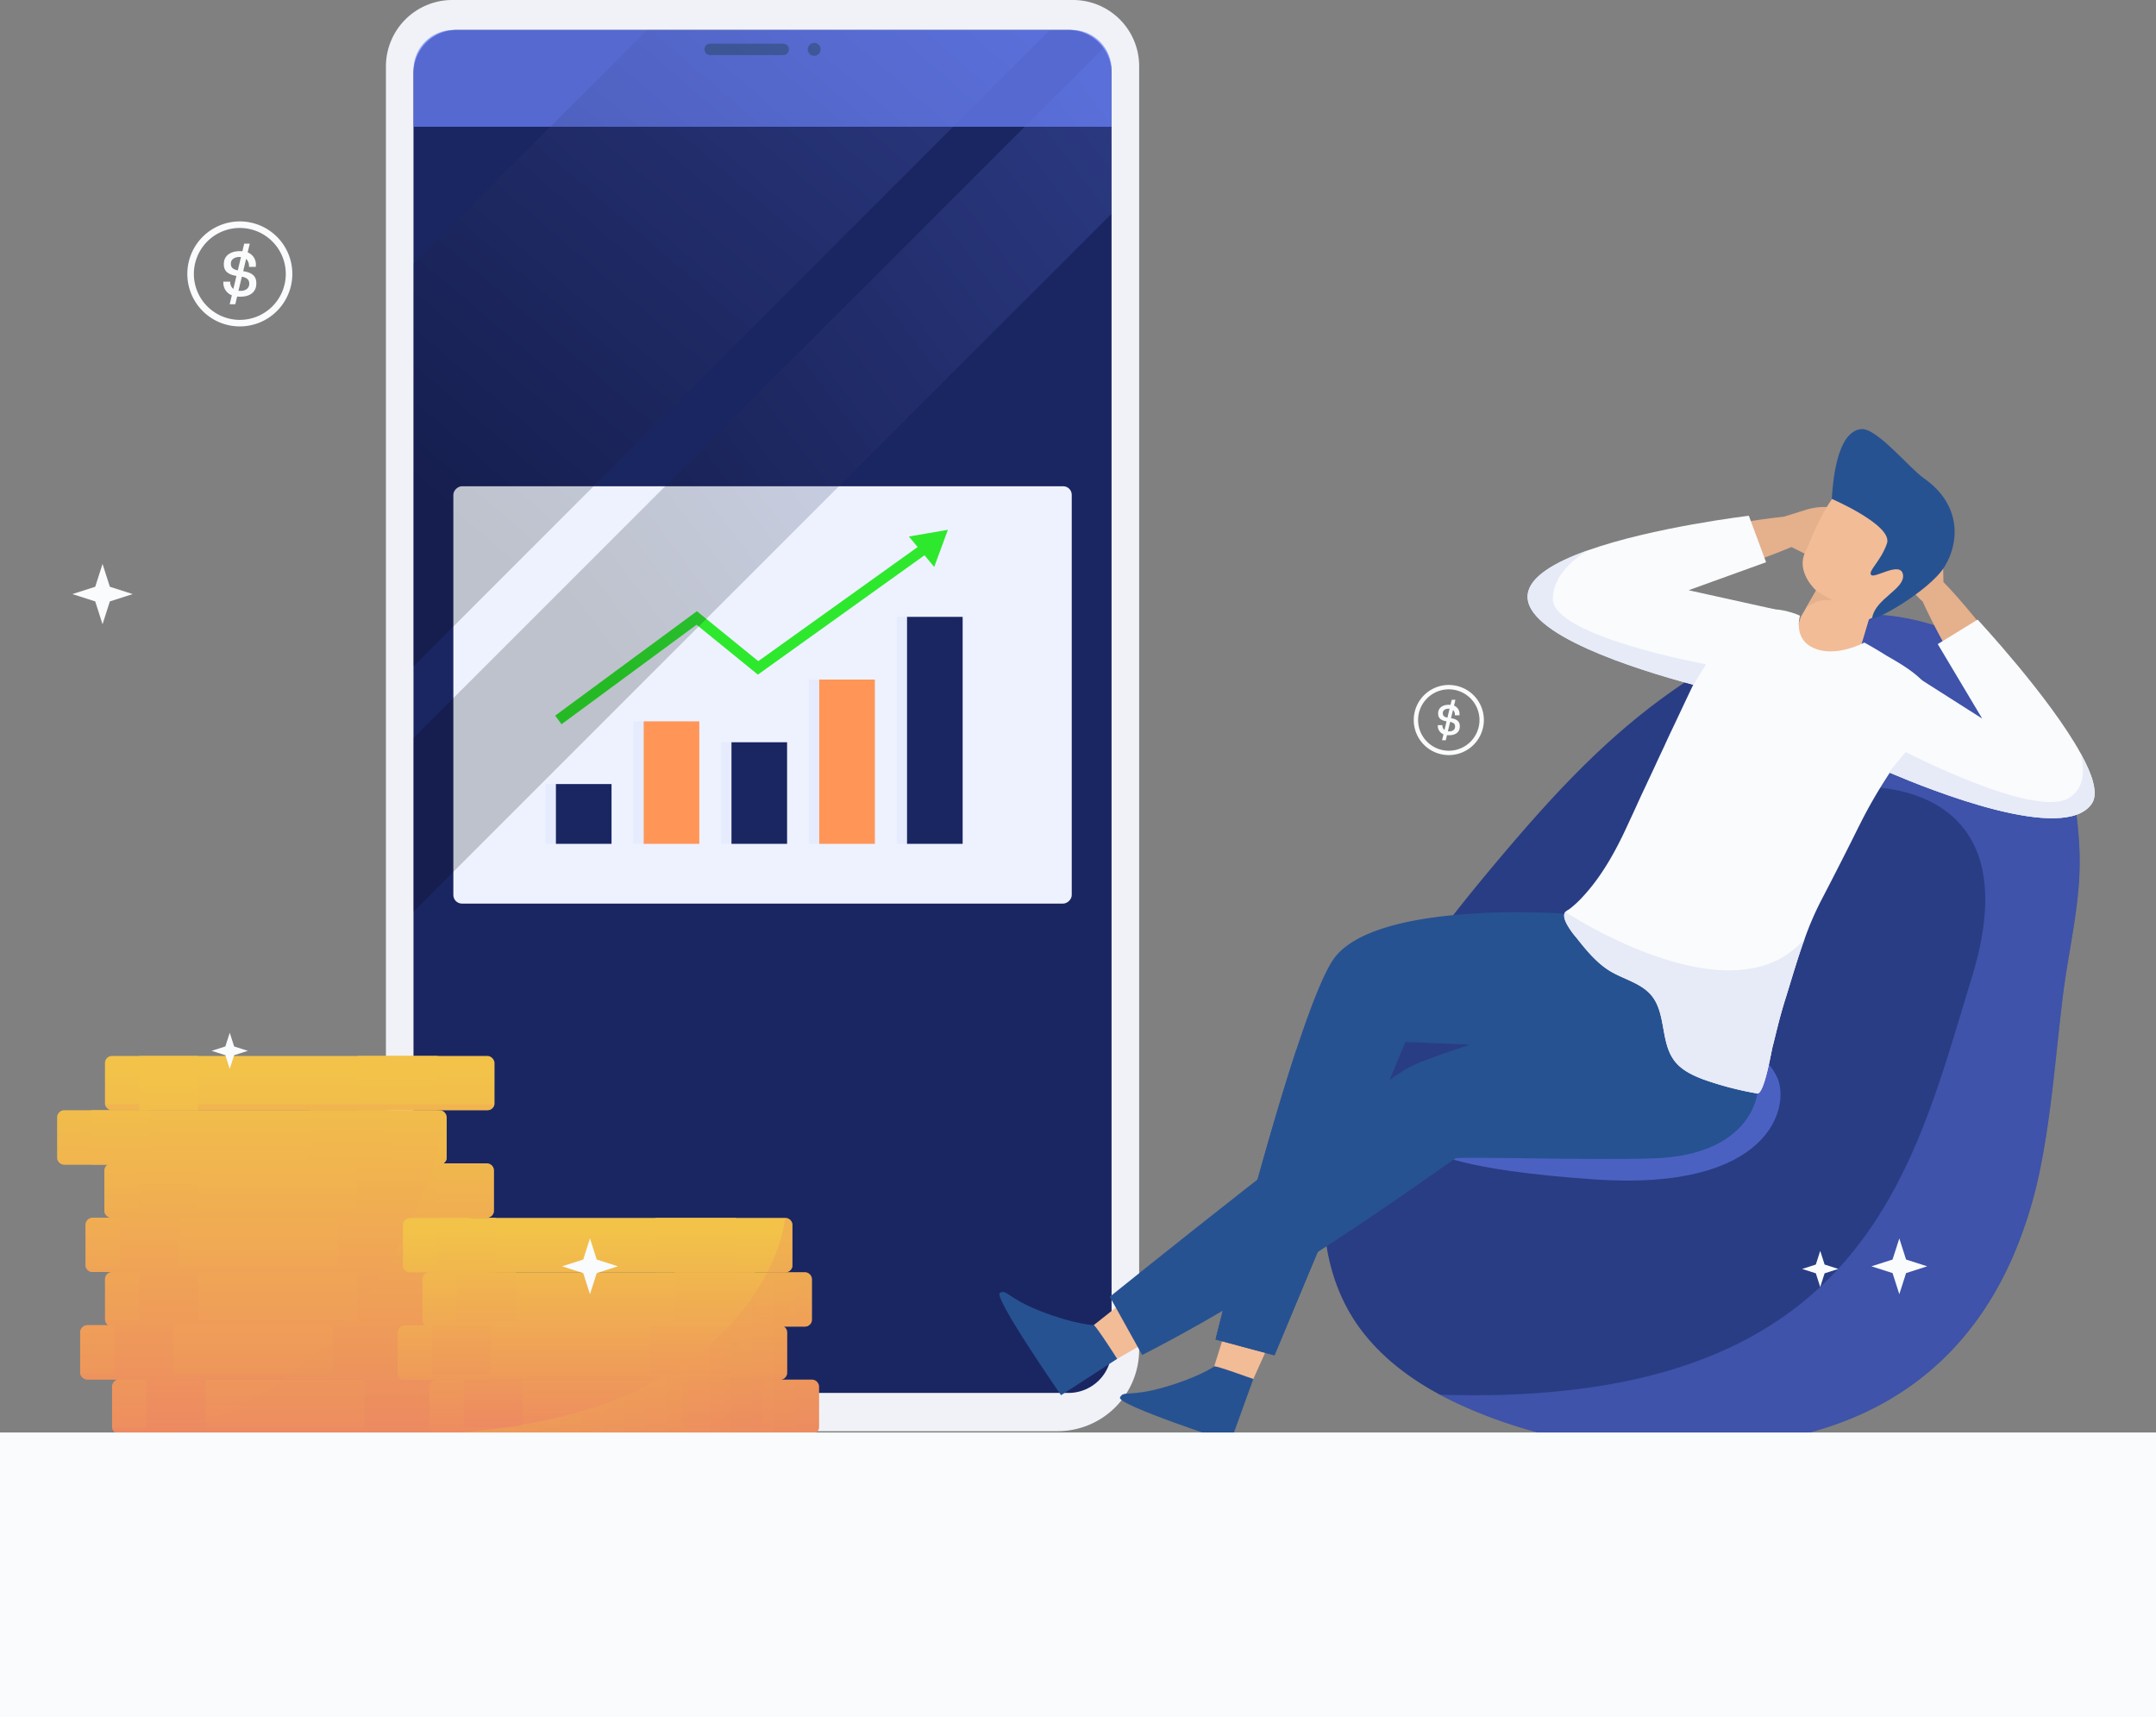 <svg xmlns="http://www.w3.org/2000/svg" xmlns:xlink="http://www.w3.org/1999/xlink" width="458.271" height="365.013" viewBox="0 0 458.271 365.013">
  <rect x="0" y="0" width="458.271" height="365.013" fill="#808080" stroke="none"/>
  <defs>
    <linearGradient id="linear-gradient" x1="0.785" y1="-0.148" x2="0.019" y2="0.745" gradientUnits="objectBoundingBox">
      <stop offset="0" stop-color="#6e86ff"/>
      <stop offset="1"/>
    </linearGradient>
    <linearGradient id="linear-gradient-2" x1="0.974" y1="0.049" x2="0.275" y2="0.707" xlink:href="#linear-gradient"/>
    <linearGradient id="linear-gradient-3" x1="0.5" y1="-0.122" x2="0.5" y2="7.464" gradientUnits="objectBoundingBox">
      <stop offset="0.058" stop-color="#f2c249"/>
      <stop offset="1" stop-color="#ed8a61"/>
    </linearGradient>
    <linearGradient id="linear-gradient-4" x1="0.5" y1="-0.026" x2="0.5" y2="6.888" xlink:href="#linear-gradient-3"/>
    <linearGradient id="linear-gradient-5" x1="0.5" y1="-17.493" x2="0.5" y2="45.606" xlink:href="#linear-gradient-3"/>
    <linearGradient id="linear-gradient-6" x1="0.5" y1="0.118" x2="0.5" y2="6.812" xlink:href="#linear-gradient-3"/>
    <linearGradient id="linear-gradient-7" x1="0.5" y1="-1.121" x2="0.5" y2="6.462" xlink:href="#linear-gradient-3"/>
    <linearGradient id="linear-gradient-8" x1="0.5" y1="-1.025" x2="0.5" y2="5.885" xlink:href="#linear-gradient-3"/>
    <linearGradient id="linear-gradient-9" x1="0.5" y1="-0.882" x2="0.5" y2="5.809" xlink:href="#linear-gradient-3"/>
    <linearGradient id="linear-gradient-10" x1="0.5" y1="-17.498" x2="0.5" y2="45.617" xlink:href="#linear-gradient-3"/>
    <linearGradient id="linear-gradient-11" x1="0.5" y1="-2.099" x2="0.5" y2="5.484" xlink:href="#linear-gradient-3"/>
    <linearGradient id="linear-gradient-12" x1="0.5" y1="-2.003" x2="0.5" y2="4.908" xlink:href="#linear-gradient-3"/>
    <linearGradient id="linear-gradient-13" x1="0.5" y1="-1.86" x2="0.5" y2="4.831" xlink:href="#linear-gradient-3"/>
    <linearGradient id="linear-gradient-14" x1="0.5" y1="-26.422" x2="0.5" y2="36.678" xlink:href="#linear-gradient-3"/>
    <linearGradient id="linear-gradient-15" x1="0.5" y1="-3.099" x2="0.5" y2="4.484" xlink:href="#linear-gradient-3"/>
    <linearGradient id="linear-gradient-16" x1="0.5" y1="-3.003" x2="0.5" y2="3.908" xlink:href="#linear-gradient-3"/>
    <linearGradient id="linear-gradient-17" x1="0.5" y1="-2.859" x2="0.5" y2="3.832" xlink:href="#linear-gradient-3"/>
    <linearGradient id="linear-gradient-18" x1="0.5" y1="-35.557" x2="0.5" y2="27.557" xlink:href="#linear-gradient-3"/>
    <linearGradient id="linear-gradient-19" x1="0.5" y1="-4.098" x2="0.5" y2="3.485" xlink:href="#linear-gradient-3"/>
    <linearGradient id="linear-gradient-20" x1="0.5" y1="-4.002" x2="0.5" y2="2.908" xlink:href="#linear-gradient-3"/>
    <linearGradient id="linear-gradient-21" x1="0.5" y1="-3.859" x2="0.5" y2="2.832" xlink:href="#linear-gradient-3"/>
    <linearGradient id="linear-gradient-22" x1="0.5" y1="-44.683" x2="0.5" y2="18.428" xlink:href="#linear-gradient-3"/>
    <linearGradient id="linear-gradient-23" x1="0.5" y1="-5.076" x2="0.5" y2="2.507" xlink:href="#linear-gradient-3"/>
    <linearGradient id="linear-gradient-24" x1="0.5" y1="-4.98" x2="0.5" y2="1.93" xlink:href="#linear-gradient-3"/>
    <linearGradient id="linear-gradient-25" x1="0.5" y1="-4.837" x2="0.5" y2="1.854" xlink:href="#linear-gradient-3"/>
    <linearGradient id="linear-gradient-26" x1="0.5" y1="-53.624" x2="0.5" y2="9.499" xlink:href="#linear-gradient-3"/>
    <linearGradient id="linear-gradient-27" x1="0.5" y1="-6.076" x2="0.5" y2="1.507" xlink:href="#linear-gradient-3"/>
    <linearGradient id="linear-gradient-28" x1="0.5" y1="-5.98" x2="0.5" y2="0.931" xlink:href="#linear-gradient-3"/>
    <linearGradient id="linear-gradient-29" x1="0.5" y1="-5.836" x2="0.5" y2="0.855" xlink:href="#linear-gradient-3"/>
    <linearGradient id="linear-gradient-30" x1="0.5" y1="-62.75" x2="0.5" y2="0.369" xlink:href="#linear-gradient-3"/>
    <linearGradient id="linear-gradient-31" x1="0.5" y1="0" x2="0.5" y2="1" xlink:href="#linear-gradient-3"/>
    <linearGradient id="linear-gradient-32" x1="0.5" y1="0.049" x2="0.5" y2="4.091" xlink:href="#linear-gradient-3"/>
    <linearGradient id="linear-gradient-33" x1="0.5" y1="0.049" x2="0.5" y2="3.912" xlink:href="#linear-gradient-3"/>
    <linearGradient id="linear-gradient-34" x1="0.5" y1="0.015" x2="0.5" y2="3.823" xlink:href="#linear-gradient-3"/>
    <linearGradient id="linear-gradient-35" x1="0.5" y1="-7.767" x2="0.5" y2="28.872" xlink:href="#linear-gradient-3"/>
    <linearGradient id="linear-gradient-36" x1="0.5" y1="-0.95" x2="0.5" y2="3.091" xlink:href="#linear-gradient-3"/>
    <linearGradient id="linear-gradient-37" x1="0.5" y1="-0.95" x2="0.5" y2="2.912" xlink:href="#linear-gradient-3"/>
    <linearGradient id="linear-gradient-38" x1="0.5" y1="-0.985" x2="0.5" y2="2.824" xlink:href="#linear-gradient-3"/>
    <linearGradient id="linear-gradient-39" x1="0.5" y1="-16.885" x2="0.5" y2="19.718" xlink:href="#linear-gradient-3"/>
    <linearGradient id="linear-gradient-40" x1="0.5" y1="-1.928" x2="0.5" y2="2.113" xlink:href="#linear-gradient-3"/>
    <linearGradient id="linear-gradient-41" x1="0.5" y1="-1.928" x2="0.5" y2="1.934" xlink:href="#linear-gradient-3"/>
    <linearGradient id="linear-gradient-42" x1="0.5" y1="-1.963" x2="0.5" y2="1.846" xlink:href="#linear-gradient-3"/>
    <linearGradient id="linear-gradient-43" x1="0.5" y1="-25.823" x2="0.5" y2="10.795" xlink:href="#linear-gradient-3"/>
    <linearGradient id="linear-gradient-44" x1="0.5" y1="-2.928" x2="0.5" y2="1.113" xlink:href="#linear-gradient-3"/>
    <linearGradient id="linear-gradient-45" x1="0.5" y1="-2.928" x2="0.5" y2="0.935" xlink:href="#linear-gradient-3"/>
    <linearGradient id="linear-gradient-46" x1="0.5" y1="-2.963" x2="0.5" y2="0.846" xlink:href="#linear-gradient-3"/>
    <linearGradient id="linear-gradient-47" x1="0.5" y1="-34.954" x2="0.5" y2="1.666" xlink:href="#linear-gradient-3"/>
    <linearGradient id="linear-gradient-48" x1="0" y1="0.5" x2="1" y2="0.5" xlink:href="#linear-gradient-3"/>
  </defs>
  <g id="vision-list-img-one" transform="translate(-30.558 -110.599)">
    <g id="Group_1850" data-name="Group 1850" transform="translate(112.59 110.599)">
      <g id="Group_1849" data-name="Group 1849">
        <g id="Group_1848" data-name="Group 1848">
          <g id="Group_1847" data-name="Group 1847">
            <g id="Group_1846" data-name="Group 1846">
              <g id="Group_1845" data-name="Group 1845">
                <path id="Path_23662" data-name="Path 23662" d="M255.979,109.412H124.01a14.114,14.114,0,0,0-14.073,14.073V396.348a17.277,17.277,0,0,0,17.277,17.277H252.753a17.339,17.339,0,0,0,17.287-17.288V123.473A14.061,14.061,0,0,0,255.979,109.412Z" transform="translate(-109.937 -109.412)" fill="#f0f2f7"/>
                <path id="Path_23663" data-name="Path 23663" d="M262.3,119.418a9.1,9.1,0,0,0-7.419-3.818H124.778a9.174,9.174,0,0,0-9.148,9.148V396.187a9.122,9.122,0,0,0,3.879,7.46,9.017,9.017,0,0,0,5.238,1.667H254.884a9.152,9.152,0,0,0,9.127-9.127V124.727A9.008,9.008,0,0,0,262.3,119.418Z" transform="translate(-109.772 -109.233)" fill="#1a2662"/>
                <path id="Path_23664" data-name="Path 23664" d="M264.008,124.053v12.123H115.63V124.07A8.491,8.491,0,0,1,124.1,115.6H255.558A8.451,8.451,0,0,1,264.008,124.053Z" transform="translate(-109.772 -109.232)" fill="#6e86ff" opacity="0.7" style="mix-blend-mode: screen;isolation: isolate"/>
                <path id="Path_23665" data-name="Path 23665" d="M192.484,118.448H176.941a1.206,1.206,0,1,0,0,2.412h15.543a1.206,1.206,0,1,0,0-2.412Zm6.58-.165a1.367,1.367,0,1,0,1.363,1.371A1.364,1.364,0,0,0,199.064,118.283Z" transform="translate(-108.029 -109.155)" fill="#37538c"/>
              </g>
            </g>
          </g>
        </g>
      </g>
    </g>
    <g id="Group_1856" data-name="Group 1856" transform="translate(126.921 213.956)">
      <g id="Group_1851" data-name="Group 1851" transform="translate(0 0)">
        <rect id="Rectangle_4790" data-name="Rectangle 4790" width="88.711" height="131.442" rx="1.825" transform="translate(131.442) rotate(90)" fill="#eef2ff"/>
      </g>
      <g id="Group_1855" data-name="Group 1855" transform="translate(19.588 9.26)">
        <rect id="Rectangle_4791" data-name="Rectangle 4791" width="11.821" height="12.709" transform="translate(0 54.042)" fill="#d2dbf9" opacity="0.3" style="mix-blend-mode: multiply;isolation: isolate"/>
        <rect id="Rectangle_4792" data-name="Rectangle 4792" width="11.821" height="12.709" transform="translate(2.213 54.042)" fill="#1a2662"/>
        <rect id="Rectangle_4793" data-name="Rectangle 4793" width="11.821" height="26.036" transform="translate(18.658 40.714)" fill="#d2dbf9" opacity="0.3" style="mix-blend-mode: multiply;isolation: isolate"/>
        <rect id="Rectangle_4794" data-name="Rectangle 4794" width="11.821" height="26.036" transform="translate(20.871 40.714)" fill="#ff9658"/>
        <rect id="Rectangle_4795" data-name="Rectangle 4795" width="11.821" height="21.594" transform="translate(37.316 45.157)" fill="#d2dbf9" opacity="0.3" style="mix-blend-mode: multiply;isolation: isolate"/>
        <rect id="Rectangle_4796" data-name="Rectangle 4796" width="11.821" height="21.594" transform="translate(39.529 45.157)" fill="#1a2662"/>
        <rect id="Rectangle_4797" data-name="Rectangle 4797" width="11.82" height="34.921" transform="translate(55.974 31.83)" fill="#d2dbf9" opacity="0.3" style="mix-blend-mode: multiply;isolation: isolate"/>
        <rect id="Rectangle_4798" data-name="Rectangle 4798" width="11.821" height="34.921" transform="translate(58.187 31.83)" fill="#ff9658"/>
        <rect id="Rectangle_4799" data-name="Rectangle 4799" width="11.821" height="48.248" transform="translate(74.631 18.503)" fill="#d2dbf9" opacity="0.3" style="mix-blend-mode: multiply;isolation: isolate"/>
        <rect id="Rectangle_4800" data-name="Rectangle 4800" width="11.821" height="48.248" transform="translate(76.845 18.503)" fill="#1a2662"/>
        <g id="Group_1854" data-name="Group 1854" transform="translate(2.729)">
          <g id="Group_1852" data-name="Group 1852" transform="translate(0 2.107)">
            <path id="Path_23666" data-name="Path 23666" d="M145.552,259.21l29.41-21.674,13.045,10.61L226.045,220.9" transform="translate(-145.552 -220.902)" fill="none" stroke="#2ee82e" stroke-miterlimit="10" stroke-width="2.277"/>
          </g>
          <g id="Group_1853" data-name="Group 1853" transform="translate(74.506)">
            <path id="Path_23667" data-name="Path 23667" d="M226.251,218.855,224.8,222.8l-1.455,3.947-2.691-3.234-2.691-3.234,4.146-.713Z" transform="translate(-217.958 -218.855)" fill="#2ee82e"/>
          </g>
        </g>
      </g>
    </g>
    <path id="Path_23668" data-name="Path 23668" d="M250.9,115.6,115.63,250.882V165.249L165.279,115.6Z" transform="translate(2.818 1.366)" opacity="0.2" fill="url(#linear-gradient)" style="mix-blend-mode: screen;isolation: isolate"/>
    <path id="Path_23669" data-name="Path 23669" d="M264.012,124.62v29.913L115.63,302.9v-36.92L262.3,119.31A9.008,9.008,0,0,1,264.012,124.62Z" transform="translate(2.818 1.474)" opacity="0.2" fill="url(#linear-gradient-2)" style="mix-blend-mode: screen;isolation: isolate"/>
    <g id="Group_1871" data-name="Group 1871" transform="translate(42.701 335.052)">
      <g id="Group_1870" data-name="Group 1870">
        <g id="Group_1857" data-name="Group 1857" transform="translate(10.168)">
          <rect id="Rectangle_4801" data-name="Rectangle 4801" width="82.802" height="11.542" rx="1.491" fill="url(#linear-gradient-3)"/>
          <rect id="Rectangle_4802" data-name="Rectangle 4802" width="17.062" height="11.542" transform="translate(53.696)" fill="url(#linear-gradient-4)" style="mix-blend-mode: multiply;isolation: isolate"/>
          <path id="Path_23670" data-name="Path 23670" d="M134.67,337.479a1.509,1.509,0,0,1-1.505,1.265H53.434a1.521,1.521,0,0,1-1.505-1.265Z" transform="translate(-51.898 -327.252)" fill="url(#linear-gradient-5)" style="mix-blend-mode: multiply;isolation: isolate"/>
          <rect id="Rectangle_4803" data-name="Rectangle 4803" width="12.546" height="11.542" transform="translate(7.276)" fill="url(#linear-gradient-6)" style="mix-blend-mode: screen;isolation: isolate"/>
        </g>
        <g id="Group_1859" data-name="Group 1859" transform="translate(0 11.539)">
          <g id="Group_1858" data-name="Group 1858">
            <path id="Path_23671" data-name="Path 23671" d="M124.822,340.288v8.483a1.826,1.826,0,0,1-.024.258,1.48,1.48,0,0,1-.691,1.02,1.421,1.421,0,0,1-.82.257H43.552a1.523,1.523,0,0,1-1.5-1.277,1.853,1.853,0,0,1-.035-.258v-8.483a1.539,1.539,0,0,1,1.534-1.534h79.735a1.484,1.484,0,0,1,1.078.445l.011.012A1.5,1.5,0,0,1,124.822,340.288Z" transform="translate(-42.018 -338.754)" fill="url(#linear-gradient-7)"/>
            <rect id="Rectangle_4804" data-name="Rectangle 4804" width="17.057" height="11.547" transform="translate(53.702 0.003)" fill="url(#linear-gradient-8)" style="mix-blend-mode: multiply;isolation: isolate"/>
            <rect id="Rectangle_4805" data-name="Rectangle 4805" width="12.541" height="11.547" transform="translate(7.288 0.003)" fill="url(#linear-gradient-9)" style="mix-blend-mode: screen;isolation: isolate"/>
          </g>
          <path id="Path_23672" data-name="Path 23672" d="M124.8,348.74a1.48,1.48,0,0,1-.691,1.02,1.421,1.421,0,0,1-.82.257H43.551a1.523,1.523,0,0,1-1.5-1.277Z" transform="translate(-42.017 -338.464)" fill="url(#linear-gradient-10)" style="mix-blend-mode: multiply;isolation: isolate"/>
        </g>
        <g id="Group_1861" data-name="Group 1861" transform="translate(10.041 22.833)">
          <g id="Group_1860" data-name="Group 1860">
            <path id="Path_23673" data-name="Path 23673" d="M134.582,351.265v8.46a1.765,1.765,0,0,1-.036.281,1.5,1.5,0,0,1-1.5,1.266H53.311a1.534,1.534,0,0,1-1.512-1.266,2.006,2.006,0,0,1-.024-.281v-8.46a1.515,1.515,0,0,1,.691-1.277.011.011,0,0,1,.011-.011,1.446,1.446,0,0,1,.832-.246h79.735A1.525,1.525,0,0,1,134.582,351.265Z" transform="translate(-51.776 -349.73)" fill="url(#linear-gradient-11)"/>
            <rect id="Rectangle_4806" data-name="Rectangle 4806" width="17.057" height="11.547" transform="translate(53.698)" fill="url(#linear-gradient-12)" style="mix-blend-mode: multiply;isolation: isolate"/>
            <rect id="Rectangle_4807" data-name="Rectangle 4807" width="12.541" height="11.547" transform="translate(7.284)" fill="url(#linear-gradient-13)" style="mix-blend-mode: screen;isolation: isolate"/>
          </g>
          <path id="Path_23674" data-name="Path 23674" d="M134.545,359.717a1.5,1.5,0,0,1-1.5,1.266H53.311a1.534,1.534,0,0,1-1.512-1.266Z" transform="translate(-51.775 -349.44)" fill="url(#linear-gradient-14)" style="mix-blend-mode: multiply;isolation: isolate"/>
        </g>
        <g id="Group_1863" data-name="Group 1863" transform="translate(6.023 34.375)">
          <g id="Group_1862" data-name="Group 1862">
            <path id="Path_23675" data-name="Path 23675" d="M130.663,362.482v8.471a2,2,0,0,1-.023.27,1.485,1.485,0,0,1-1.359,1.266.546.546,0,0,1-.141.011H49.418a1.54,1.54,0,0,1-1.524-1.277,2,2,0,0,1-.023-.27v-8.471a1.542,1.542,0,0,1,1.547-1.535H129.14A1.523,1.523,0,0,1,130.663,362.482Z" transform="translate(-47.871 -360.947)" fill="url(#linear-gradient-15)"/>
            <rect id="Rectangle_4808" data-name="Rectangle 4808" width="17.057" height="11.547" transform="translate(53.702)" fill="url(#linear-gradient-16)" style="mix-blend-mode: multiply;isolation: isolate"/>
            <rect id="Rectangle_4809" data-name="Rectangle 4809" width="12.541" height="11.547" transform="translate(7.287)" fill="url(#linear-gradient-17)" style="mix-blend-mode: screen;isolation: isolate"/>
          </g>
          <path id="Path_23676" data-name="Path 23676" d="M130.64,370.933a1.485,1.485,0,0,1-1.359,1.266.546.546,0,0,1-.141.011H49.417a1.54,1.54,0,0,1-1.524-1.277Z" transform="translate(-47.87 -360.657)" fill="url(#linear-gradient-18)" style="mix-blend-mode: multiply;isolation: isolate"/>
        </g>
        <g id="Group_1865" data-name="Group 1865" transform="translate(10.17 45.917)">
          <g id="Group_1864" data-name="Group 1864">
            <path id="Path_23677" data-name="Path 23677" d="M134.694,373.7v8.471a2,2,0,0,1-.023.27,1.527,1.527,0,0,1-1.512,1.277H53.425a1.569,1.569,0,0,1-1.5-1.277,1.991,1.991,0,0,1-.024-.27V373.7a1.528,1.528,0,0,1,1.372-1.524.686.686,0,0,1,.152-.011H133.16A1.525,1.525,0,0,1,134.694,373.7Z" transform="translate(-51.901 -372.163)" fill="url(#linear-gradient-19)"/>
            <rect id="Rectangle_4810" data-name="Rectangle 4810" width="17.057" height="11.547" transform="translate(53.695 0.001)" fill="url(#linear-gradient-20)" style="mix-blend-mode: multiply;isolation: isolate"/>
            <rect id="Rectangle_4811" data-name="Rectangle 4811" width="12.541" height="11.547" transform="translate(7.281 0.001)" fill="url(#linear-gradient-21)" style="mix-blend-mode: screen;isolation: isolate"/>
          </g>
          <path id="Path_23678" data-name="Path 23678" d="M134.671,382.149a1.527,1.527,0,0,1-1.512,1.277H53.424a1.569,1.569,0,0,1-1.5-1.277Z" transform="translate(-51.9 -371.873)" fill="url(#linear-gradient-22)" style="mix-blend-mode: multiply;isolation: isolate"/>
        </g>
        <g id="Group_1867" data-name="Group 1867" transform="translate(4.897 57.209)">
          <g id="Group_1866" data-name="Group 1866">
            <path id="Path_23679" data-name="Path 23679" d="M129.583,384.675v8.471a2.4,2.4,0,0,1-.035.282,1.485,1.485,0,0,1-1.359,1.242.643.643,0,0,1-.141.011H48.312a1.535,1.535,0,0,1-1.512-1.253,2.37,2.37,0,0,1-.024-.282v-8.471a1.533,1.533,0,0,1,1.535-1.535h79.735a1.463,1.463,0,0,1,.832.257A1.5,1.5,0,0,1,129.583,384.675Z" transform="translate(-46.777 -383.137)" fill="url(#linear-gradient-23)"/>
            <rect id="Rectangle_4812" data-name="Rectangle 4812" width="17.057" height="11.547" transform="translate(53.698)" fill="url(#linear-gradient-24)" style="mix-blend-mode: multiply;isolation: isolate"/>
            <rect id="Rectangle_4813" data-name="Rectangle 4813" width="12.541" height="11.547" transform="translate(7.284)" fill="url(#linear-gradient-25)" style="mix-blend-mode: screen;isolation: isolate"/>
          </g>
          <path id="Path_23680" data-name="Path 23680" d="M129.547,393.138a1.485,1.485,0,0,1-1.359,1.242.643.643,0,0,1-.141.011H48.312a1.535,1.535,0,0,1-1.512-1.253Z" transform="translate(-46.776 -382.847)" fill="url(#linear-gradient-26)" style="mix-blend-mode: multiply;isolation: isolate"/>
        </g>
        <g id="Group_1869" data-name="Group 1869" transform="translate(11.67 68.742)">
          <g id="Group_1868" data-name="Group 1868">
            <path id="Path_23681" data-name="Path 23681" d="M136.163,395.879v8.484a.544.544,0,0,1-.011.129.478.478,0,0,1-.024.129,1.514,1.514,0,0,1-1.5,1.277H54.894a1.524,1.524,0,0,1-1.5-1.277.968.968,0,0,1-.035-.257v-8.484a1.536,1.536,0,0,1,1.383-1.523.743.743,0,0,1,.152-.011h79.735a.8.8,0,0,1,.164.011A1.517,1.517,0,0,1,136.163,395.879Z" transform="translate(-53.359 -394.345)" fill="url(#linear-gradient-27)"/>
            <rect id="Rectangle_4814" data-name="Rectangle 4814" width="17.048" height="11.553" transform="translate(53.7)" fill="url(#linear-gradient-28)" style="mix-blend-mode: multiply;isolation: isolate"/>
            <rect id="Rectangle_4815" data-name="Rectangle 4815" width="12.537" height="11.553" transform="translate(7.288)" fill="url(#linear-gradient-29)" style="mix-blend-mode: screen;isolation: isolate"/>
          </g>
          <path id="Path_23682" data-name="Path 23682" d="M136.128,404.331a1.514,1.514,0,0,1-1.5,1.277H54.893a1.524,1.524,0,0,1-1.5-1.277q.914.036,1.829,0Z" transform="translate(-53.358 -394.055)" fill="url(#linear-gradient-30)" style="mix-blend-mode: multiply;isolation: isolate"/>
        </g>
      </g>
      <path id="Path_23683" data-name="Path 23683" d="M135.837,397.448v8.484a.544.544,0,0,1-.011.129.478.478,0,0,1-.024.129,1.514,1.514,0,0,1-1.5,1.277H64.621c1.512-.387,2.987-.809,4.429-1.277,1.3-.411,2.566-.867,3.808-1.347a71.365,71.365,0,0,0,16.509-8.917l.011-.011c.563-.4,1.113-.809,1.664-1.242a76.528,76.528,0,0,0,8.917-8c.644-.668,1.265-1.347,1.862-2.027.082-.081.165-.175.235-.257.3-.34.6-.68.89-1.02.8-.925,1.547-1.851,2.285-2.789,1.945-2.472,3.7-4.979,5.3-7.476a.011.011,0,0,1,.011-.011c.27-.422.527-.844.785-1.266a102.971,102.971,0,0,0,5.531-10.276c.2-.434.4-.855.585-1.266a107.523,107.523,0,0,0,3.948-10.018c.024-.082.059-.176.082-.257.117-.352.235-.691.34-1.02a77,77,0,0,0,2.355-8.741v8.483a1.826,1.826,0,0,1-.024.258,1.48,1.48,0,0,1-.691,1.02h9.222a1.525,1.525,0,0,1,1.535,1.534V360a1.764,1.764,0,0,1-.036.281,1.5,1.5,0,0,1-1.5,1.266h-4.019a1.523,1.523,0,0,1,1.523,1.535v8.471a2,2,0,0,1-.023.27,1.485,1.485,0,0,1-1.359,1.266h4a1.525,1.525,0,0,1,1.534,1.535v8.471a2,2,0,0,1-.023.27,1.527,1.527,0,0,1-1.512,1.277h-4.429a1.5,1.5,0,0,1,.7,1.278v8.471a2.4,2.4,0,0,1-.035.282,1.485,1.485,0,0,1-1.359,1.242H134.3a.8.8,0,0,1,.164.011A1.517,1.517,0,0,1,135.837,397.448Z" transform="translate(-41.363 -327.172)" opacity="0.3" fill="url(#linear-gradient-31)" style="mix-blend-mode: multiply;isolation: isolate"/>
    </g>
    <g id="Group_1881" data-name="Group 1881" transform="translate(115.067 369.483)">
      <g id="Group_1880" data-name="Group 1880">
        <g id="Group_1873" data-name="Group 1873" transform="translate(1.131)">
          <g id="Group_1872" data-name="Group 1872">
            <path id="Path_23684" data-name="Path 23684" d="M196.238,362.538v8.478a1.961,1.961,0,0,1-.026.268,1.5,1.5,0,0,1-1.5,1.257H114.981a1.519,1.519,0,0,1-1.513-1.257,1.961,1.961,0,0,1-.026-.268v-8.478A1.535,1.535,0,0,1,114.981,361h79.732A1.524,1.524,0,0,1,196.238,362.538Z" transform="translate(-113.443 -361.001)" fill="url(#linear-gradient-32)"/>
            <rect id="Rectangle_4816" data-name="Rectangle 4816" width="17.057" height="11.541" transform="translate(53.701)" fill="url(#linear-gradient-33)" style="mix-blend-mode: multiply;isolation: isolate"/>
            <rect id="Rectangle_4817" data-name="Rectangle 4817" width="12.545" height="11.541" transform="translate(7.283)" fill="url(#linear-gradient-34)" style="mix-blend-mode: screen;isolation: isolate"/>
          </g>
          <path id="Path_23685" data-name="Path 23685" d="M196.212,370.994a1.5,1.5,0,0,1-1.5,1.257H114.981a1.519,1.519,0,0,1-1.513-1.257Z" transform="translate(-113.442 -360.711)" fill="url(#linear-gradient-35)" style="mix-blend-mode: multiply;isolation: isolate"/>
        </g>
        <g id="Group_1875" data-name="Group 1875" transform="translate(5.275 11.541)">
          <g id="Group_1874" data-name="Group 1874">
            <path id="Path_23686" data-name="Path 23686" d="M200.265,373.754v8.478a1.943,1.943,0,0,1-.026.267,1.511,1.511,0,0,1-1.513,1.258H118.995a1.487,1.487,0,0,1-.851-.254,1.465,1.465,0,0,1-.648-1,1.8,1.8,0,0,1-.026-.267v-8.478a1.532,1.532,0,0,1,1.525-1.538h79.732A1.527,1.527,0,0,1,200.265,373.754Z" transform="translate(-117.47 -372.216)" fill="url(#linear-gradient-36)"/>
            <rect id="Rectangle_4818" data-name="Rectangle 4818" width="17.057" height="11.547" transform="translate(53.695 0.001)" fill="url(#linear-gradient-37)" style="mix-blend-mode: multiply;isolation: isolate"/>
            <rect id="Rectangle_4819" data-name="Rectangle 4819" width="12.541" height="11.547" transform="translate(7.281 0.001)" fill="url(#linear-gradient-38)" style="mix-blend-mode: screen;isolation: isolate"/>
          </g>
          <path id="Path_23687" data-name="Path 23687" d="M200.239,382.209a1.511,1.511,0,0,1-1.513,1.258H118.994a1.487,1.487,0,0,1-.851-.254,1.465,1.465,0,0,1-.648-1Z" transform="translate(-117.469 -371.926)" fill="url(#linear-gradient-39)" style="mix-blend-mode: multiply;isolation: isolate"/>
        </g>
        <g id="Group_1877" data-name="Group 1877" transform="translate(0 22.828)">
          <g id="Group_1876" data-name="Group 1876">
            <path id="Path_23688" data-name="Path 23688" d="M195.152,384.723V393.2a1.973,1.973,0,0,1-.038.268,1.489,1.489,0,0,1-1.36,1.258.535.535,0,0,1-.14.012H113.881a.531.531,0,0,1-.139-.012,1.526,1.526,0,0,1-1.373-1.258,1.8,1.8,0,0,1-.026-.268v-8.477a1.531,1.531,0,0,1,.7-1.284,1.489,1.489,0,0,1,.839-.254h79.732a1.484,1.484,0,0,1,.839.254A1.529,1.529,0,0,1,195.152,384.723Z" transform="translate(-112.344 -383.185)" fill="url(#linear-gradient-40)"/>
            <rect id="Rectangle_4820" data-name="Rectangle 4820" width="17.057" height="11.547" transform="translate(53.701 0.005)" fill="url(#linear-gradient-41)" style="mix-blend-mode: multiply;isolation: isolate"/>
            <rect id="Rectangle_4821" data-name="Rectangle 4821" width="12.541" height="11.547" transform="translate(7.287 0.005)" fill="url(#linear-gradient-42)" style="mix-blend-mode: screen;isolation: isolate"/>
          </g>
          <path id="Path_23689" data-name="Path 23689" d="M195.113,393.178a1.489,1.489,0,0,1-1.36,1.258.533.533,0,0,1-.14.012H113.881a.529.529,0,0,1-.139-.012,1.526,1.526,0,0,1-1.373-1.258Z" transform="translate(-112.343 -382.895)" fill="url(#linear-gradient-43)" style="mix-blend-mode: multiply;isolation: isolate"/>
        </g>
        <g id="Group_1879" data-name="Group 1879" transform="translate(6.774 34.369)">
          <g id="Group_1878" data-name="Group 1878">
            <path id="Path_23690" data-name="Path 23690" d="M201.735,395.938v8.478a1.841,1.841,0,0,1-.038.268,1.507,1.507,0,0,1-1.5,1.271H120.465a1.541,1.541,0,0,1-1.513-1.271,1.961,1.961,0,0,1-.026-.268v-8.478a1.542,1.542,0,0,1,1.386-1.525.635.635,0,0,1,.152-.012H200.2A1.543,1.543,0,0,1,201.735,395.938Z" transform="translate(-118.927 -394.401)" fill="url(#linear-gradient-44)"/>
            <rect id="Rectangle_4822" data-name="Rectangle 4822" width="17.057" height="11.554" transform="translate(53.702)" fill="url(#linear-gradient-45)" style="mix-blend-mode: multiply;isolation: isolate"/>
            <rect id="Rectangle_4823" data-name="Rectangle 4823" width="12.545" height="11.554" transform="translate(7.284)" fill="url(#linear-gradient-46)" style="mix-blend-mode: screen;isolation: isolate"/>
          </g>
          <path id="Path_23691" data-name="Path 23691" d="M201.7,404.394a1.507,1.507,0,0,1-1.5,1.271H120.465a1.541,1.541,0,0,1-1.513-1.271Z" transform="translate(-118.926 -394.111)" fill="url(#linear-gradient-47)" style="mix-blend-mode: multiply;isolation: isolate"/>
        </g>
      </g>
      <path id="Path_23692" data-name="Path 23692" d="M152.254,365.233l1.439,4.49,4.49,1.439-4.49,1.439-1.439,4.49-1.439-4.49-4.49-1.439,4.49-1.439Z" transform="translate(-111.359 -360.878)" fill="#f9fbfc"/>
      <path id="Path_23693" data-name="Path 23693" d="M201.691,396.907v8.478a1.844,1.844,0,0,1-.038.268,1.507,1.507,0,0,1-1.5,1.271H120.422c.915-.051,1.831-.1,2.72-.166,1.03-.05,2.034-.127,3.025-.216q4.175-.343,8.02-.889c.331-.038.662-.09.992-.14,1.207-.166,2.377-.356,3.534-.56,12-2.084,21.429-5.516,28.826-9.571.013,0,.026,0,.026-.012.762-.407,1.487-.826,2.2-1.258a58.841,58.841,0,0,0,12.7-10.029c.088-.089.165-.178.241-.254.318-.343.624-.674.916-1a48.882,48.882,0,0,0,4.525-5.91,47.8,47.8,0,0,0,2.543-4.373q.324-.647.609-1.257A34.436,34.436,0,0,0,194.511,361a1.524,1.524,0,0,1,1.525,1.537v8.478a1.961,1.961,0,0,1-.026.268,1.5,1.5,0,0,1-1.5,1.257h4.13a1.528,1.528,0,0,1,1.538,1.538v8.478a1.943,1.943,0,0,1-.026.267,1.511,1.511,0,0,1-1.513,1.258h-4.424a1.529,1.529,0,0,1,.7,1.284v8.477a1.971,1.971,0,0,1-.038.268,1.489,1.489,0,0,1-1.36,1.258h6.635A1.543,1.543,0,0,1,201.691,396.907Z" transform="translate(-112.11 -361.001)" opacity="0.3" fill="url(#linear-gradient-48)" style="mix-blend-mode: multiply;isolation: isolate"/>
    </g>
    <g id="Group_1928" data-name="Group 1928" transform="translate(242.986 201.799)">
      <g id="Group_1917" data-name="Group 1917" transform="translate(68.926 39.341)">
        <path id="Path_23734" data-name="Path 23734" d="M460.77,317.389c-1.477,11.928-2.308,23.939-4.616,35.749a95.082,95.082,0,0,1-5.941,19.544c-7.4,17.083-20.129,30.171-39.615,36.464-25.192,8.143-55.187,5.975-79.078-5.355-1.066-.5-2.133-1.042-3.176-1.605-7.652-4.1-14.588-9.69-18.982-17.107-6.667-11.26-6.948-25.215-3.691-37.6,5.753-21.9,19.721-40.646,34.038-57.731,14.729-17.575,28.626-32.573,48.826-43.951,2.589-1.453,5.179-2.859,7.733-4.23a44.613,44.613,0,0,1,15.689-4.909,50.371,50.371,0,0,1,29.235,5.2c16.814,8.753,22.3,26.8,23.094,44.537C464.754,296.966,462.071,306.879,460.77,317.389Z" transform="translate(-303.642 -236.274)" fill="#293d84"/>
        <path id="Path_23735" data-name="Path 23735" d="M460.074,317.389c-1.477,11.928-2.308,23.939-4.616,35.749a95.086,95.086,0,0,1-5.941,19.544c-7.4,17.083-20.129,30.171-39.615,36.464-25.192,8.143-55.187,5.975-79.078-5.355-1.066-.5-2.133-1.042-3.176-1.605,90.245,2.836,100.381-47.419,113.094-88.8,13.146-42.791-23.845-40.354-23.845-40.354L406.808,249.5l4.452-12.842a50.371,50.371,0,0,1,29.235,5.2c16.814,8.753,22.3,26.8,23.094,44.537C464.058,296.966,461.375,306.879,460.074,317.389Z" transform="translate(-302.946 -236.274)" fill="#6e86ff" opacity="0.3" style="mix-blend-mode: multiply;isolation: isolate"/>
        <path id="Path_23736" data-name="Path 23736" d="M325.949,347.955c.669.268,5.726,4.03,34.75,6.014,37.143,2.54,41.433-15.37,38.76-21.518S387.3,321.357,387.3,321.357Z" transform="translate(-302.995 -233.807)" fill="#6e86ff" opacity="0.5" style="mix-blend-mode: multiply;isolation: isolate"/>
      </g>
      <path id="Path_23737" data-name="Path 23737" d="M390.87,333.544c1.156,5.135-2.557,10.333-8.025,11.326a64.541,64.541,0,0,1-17.781.495c-18.83-1.835-41.251.966-44.654-5.685s8.121-13.251,26.579-14.864c16.683-1.456,36.232-7.484,39.674-3.09C388.4,323.951,389.86,329.052,390.87,333.544Z" transform="translate(-234.247 -194.501)" fill="#f2bc97"/>
      <path id="Path_23738" data-name="Path 23738" d="M378.117,313.608c.754,5.209-3.349,10.1-8.878,10.671a64.512,64.512,0,0,1-17.767-.886c-18.631-3.288-41.2-2.234-44.079-9.128s8.761-13.208,27.288-13.384c16.747-.16,37.067-4.029,40.157.618C376.4,303.854,377.458,309.051,378.117,313.608Z" transform="translate(-234.62 -195.108)" fill="#f2bc97"/>
      <g id="Group_1918" data-name="Group 1918" transform="translate(25.616 112.149)">
        <path id="Path_23739" data-name="Path 23739" d="M312.947,307.208c16.752-4.353-14.182,72.515-24.5,88.825s-3.787-11.552,4.527-40.762S306.356,308.92,312.947,307.208Z" transform="translate(-260.927 -307.03)" fill="#f2bc97"/>
        <path id="Path_23740" data-name="Path 23740" d="M281.022,391.981l3.223-10.3,8.83,4.674-3.738,8.3" transform="translate(-260.988 -304.865)" fill="#f2bc97"/>
        <path id="Path_23741" data-name="Path 23741" d="M281.587,391.692s-3.392,2.354-10.763,4.448-8.491.577-9.253,2.136,23.5,9.463,23.5,9.463l4.831-13.375S281.724,391.348,281.587,391.692Z" transform="translate(-261.553 -304.576)" fill="#275291"/>
      </g>
      <path id="Path_23742" data-name="Path 23742" d="M386.14,328.147l-64.491-2.741-1.253,3-26.551,63.589a.068.068,0,0,1-.011.046l-12.526-3.363s9.081-37.025,17.142-61.5c2.8-8.506,5.484-15.5,7.617-18.887,8.248-13.146,49.4-10.136,49.4-10.136l8.366.352,10.417,13.838Z" transform="translate(-235.364 -195.147)" fill="#275291"/>
      <path id="Path_23743" data-name="Path 23743" d="M385.787,327.65,321.3,324.909l-27.8,66.589c.739-2.062,24.173-68.159,26.2-70.186,2.063-2.062,11.695-.113,22.583-1.833,7.053-1.113,27.4-3.9,27.4-3.9l7.183-.612Z" transform="translate(-235.011 -194.651)" fill="#275291" opacity="0.3" style="mix-blend-mode: multiply;isolation: isolate"/>
      <g id="Group_1919" data-name="Group 1919" transform="translate(0 139.734)">
        <path id="Path_23744" data-name="Path 23744" d="M331.76,334.2c16.092,6.373-54.495,49-72.453,56.079s4.012-10.391,27.962-29.066S325.43,331.688,331.76,334.2Z" transform="translate(-236.193 -333.837)" fill="#f2bc97"/>
        <path id="Path_23745" data-name="Path 23745" d="M261.133,390.482,270.1,385.3l-6.259-8.082-7.714,6.111" transform="translate(-236.094 -332.58)" fill="#f2bc97"/>
        <path id="Path_23746" data-name="Path 23746" d="M256.694,383.351s-4.124-.178-11.26-2.97-7.11-4.678-8.659-3.9,12.986,21.751,12.986,21.751l11.937-7.727S257.013,383.16,256.694,383.351Z" transform="translate(-236.659 -332.606)" fill="#275291"/>
      </g>
      <path id="Path_23747" data-name="Path 23747" d="M394.284,331.56" transform="translate(-232.088 -194.17)" fill="#f2bc97"/>
      <path id="Path_23748" data-name="Path 23748" d="M397.073,335.941s-1.113,13.1-22.063,13.792c-13.909.457-40.881-.457-42.029,0s-34.765,25.519-66.636,41.795l-6.878-12.374s55.715-44.935,64.2-49.06,54.86-17.353,54.86-17.353l11.588,14.482,4.465,5.59Z" transform="translate(-235.997 -194.715)" fill="#275291"/>
      <path id="Path_23749" data-name="Path 23749" d="M396.879,335.533s-1.113,13.1-22.063,13.792c-13.909.457-40.881-.457-42.029,0s-34.765,25.519-66.636,41.795c0,0,63.425-45.158,65.112-45.463s31.371-1.007,43.1-2.143c16.162-1.567,8.706-12.994,8.706-12.994l6.854-3.7,4.465,5.59Z" transform="translate(-235.803 -194.307)" fill="#275291" opacity="0.3" style="mix-blend-mode: multiply;isolation: isolate"/>
      <g id="Group_1927" data-name="Group 1927" transform="translate(112.269 0)">
        <g id="Group_1920" data-name="Group 1920" transform="translate(2.843 16.564)">
          <path id="Path_23750" data-name="Path 23750" d="M352.256,236.937a4.538,4.538,0,0,0,3.2.335c8.9-2.381,53.756-14.638,54.531-19.974.86-5.925-59.117,7.846-60.209,10.832C348.777,230.876,346.619,234.1,352.256,236.937Z" transform="translate(-348.527 -214.09)" fill="#e5b08c"/>
          <path id="Path_23751" data-name="Path 23751" d="M399.991,221.777l.2.8,0,.012.012,0,2.958,1.482a5.175,5.175,0,0,0,2.442.539l3.5-.08s-.308-1.661-1.514-1.844a5.383,5.383,0,0,1-1.848-.9l2.088-.313,5.053-1.149a2.075,2.075,0,0,0,1.424-2.908l-1.036-2.19a1.262,1.262,0,0,0-1.027-.717l-3.5-.317a13.816,13.816,0,0,0-5.437.576l-4.682,1.456Z" transform="translate(-347.074 -214.139)" fill="#e5b08c"/>
        </g>
        <path id="Path_23752" data-name="Path 23752" d="M401.65,249.526a6.6,6.6,0,0,1-6.621,2.418c-11.175-2.075-48.512-9.648-47.593-18.006,1.08-9.825,33.809-1.133,42.968,2.584C398.037,239.62,405.206,244.547,401.65,249.526Z" transform="translate(-345.716 -197.132)" fill="#f2bc97"/>
        <g id="Group_1922" data-name="Group 1922" transform="translate(77.57 24.276)">
          <path id="Path_23753" data-name="Path 23753" d="M427.381,233.888l-3.214-3.249a12.463,12.463,0,0,1-2.833-4.248l-.052-.11a.59.59,0,0,1-.081-.188c-.011-.016.005-.028-.006-.044-.255-1.316.531-2.157,2.9-3.118a2.673,2.673,0,0,1,3.027.342.028.028,0,0,1,.024.033l.29.312.046.066.262.308.522.714.275.4.361.484a5.01,5.01,0,0,0-.049-1.9c-.366-1.091.875-2.052.875-2.052l1.567,2.851a4.662,4.662,0,0,1,.618,2.262l.056,3.072.011.016-.016.011-.581.5Z" transform="translate(-421.148 -221.633)" fill="#e5b08c"/>
          <g id="Group_1921" data-name="Group 1921" transform="translate(0 1.004)">
            <path id="Path_23754" data-name="Path 23754" d="M458.26,278.849c-.719-.014-1.434-.056-2.108-.076-1.6-.012-10.846-13.338-18.823-26.638-1.112-1.846-2.208-3.7-3.254-5.522-2.494-4.361-4.707-8.526-6.3-11.973l-.157-.331c-2.272-4.956-3.215-8.387-1.748-8.673,2.337-.475,8.881,6.821,15.9,15.748,1.35,1.729,2.718,3.519,4.1,5.326,7.437,9.809,14.569,20.1,17,23.669a4.526,4.526,0,0,1,.765,3.141c-.03.168-.043.324-.091.5C462.861,278.39,460.579,278.876,458.26,278.849Z" transform="translate(-421.032 -222.521)" fill="#e5b08c"/>
            <path id="Path_23755" data-name="Path 23755" d="M427.709,226.971s-5.643.3-6.427-.717a.59.59,0,0,1-.081-.188c-.011-.016.005-.028-.006-.044-.255-1.316.531-2.157,2.9-3.118a2.673,2.673,0,0,1,3.027.342.028.028,0,0,1,.024.033,1.315,1.315,0,0,1,.29.312l.046.066.784,1.022.291.385-.016.011Z" transform="translate(-421.148 -222.608)" fill="#f2bc97"/>
          </g>
        </g>
        <g id="Group_1924" data-name="Group 1924" transform="translate(54.937)">
          <g id="Group_1923" data-name="Group 1923" transform="translate(0 8.997)">
            <path id="Path_23756" data-name="Path 23756" d="M430.933,227.833c-3.423,5.184-14.155,10.4-14.155,10.4l-1.918,6.423-4.689,4.252-11.017-1.286,3.136-9.892,1.045-1.8,2.211-3.821s-4.416-3.923-2.281-8.215c2.164-4.3,7.255-21.615,19.862-16S434.38,222.669,430.933,227.833Z" transform="translate(-399.153 -206.785)" fill="#f2bc97"/>
          </g>
          <path id="Path_23757" data-name="Path 23757" d="M409.046,233.544a6.6,6.6,0,0,0-5.829,1.673l2.211-3.821S406.1,231.891,409.046,233.544Z" transform="translate(-399.035 -197.074)" fill="#e5b08c"/>
          <path id="Path_23758" data-name="Path 23758" d="M408.6,212.882s13.054,5.637,11.731,9.473-4.074,5.832-3.362,6.692,6.285-3.04,6.768-.06-5.732,5.055-6.53,9.04c-.294,1.465,12.18-5.54,15.391-10.779s3.521-13.221-4.44-18.758c-3.025-2.1-10.04-10.779-13.313-10.439C409.5,198.6,408.812,209.857,408.6,212.882Z" transform="translate(-398.879 -198.042)" fill="#275291"/>
        </g>
        <path id="Path_23759" data-name="Path 23759" d="M408.267,251.743a6.606,6.606,0,0,1,6.872-1.574c10.828,3.452,46.931,15.619,44.977,23.8-2.3,9.614-33.686-3.089-42.31-7.918C410.617,262.023,404.118,256.239,408.267,251.743Z" transform="translate(-343.989 -196.54)" fill="#f2bc97"/>
        <g id="Group_1926" data-name="Group 1926" transform="translate(7.773 38.262)">
          <g id="Group_1925" data-name="Group 1925">
            <path id="Path_23760" data-name="Path 23760" d="M416.017,281.313l-.095.172c-3.554,7.189-6.68,13.2-8.018,15.768a64.719,64.719,0,0,0-3.458,8.035c-1.523,4.193-2.758,8.528-4.062,12.7-1.415,4.427-2.3,8.637-2.725,10.129-.3,1.113-1.8,10.3-3.305,10.075a69.252,69.252,0,0,1-11.4-2.972c-2.339-.881-4.7-2-6.184-3.961-3.006-3.956-1.739-10.044-4.869-13.872-2.2-2.665-5.89-3.443-8.832-5.214-2.881-1.76-5.063-4.459-7.153-7.1a16.727,16.727,0,0,1-1.387-1.825c-.559-.856-1.443-2.275-1.146-3.275l.169-.371a4.473,4.473,0,0,1,.847-.574,21.786,21.786,0,0,0,3-2.792c3.984-4.321,6.89-9.617,9.338-14.948.773-1.68,1.591-3.4,2.382-5.18.185-.393.37-.786.545-1.194l1.027-2.174c.563-1.216,1.135-2.418,1.7-3.634.71-1.54,1.439-3.116,2.172-4.652l.38-.836c.592-1.311,1.218-2.6,1.814-3.864,1.289-2.716,2.534-5.39,3.754-7.93,4.779-10.092,4.2-7.464,6.037-10.444,1.881-3.06,4.007-4.856,6.394-5.612a4.207,4.207,0,0,1,.471-.1,13.39,13.39,0,0,1,4.78-.367c.386.021.742.061,1.072.108a13.93,13.93,0,0,1,2.063.467,12.6,12.6,0,0,1,2.122.766s-1.487,4.753,2.7,6.766c4.764,2.318,10.964-1.068,10.964-1.068s1.708.9,4.706,2.77c1.445.9,9.347,4.936,9.432,8.722C431.4,260.16,423.734,265.741,416.017,281.313Z" transform="translate(-353.318 -235.225)" fill="#f9fbfc"/>
          </g>
        </g>
        <path id="Path_23761" data-name="Path 23761" d="M404.443,303.472c-1.523,4.194-2.758,8.528-4.062,12.7-1.415,4.427-2.3,8.637-2.725,10.129-.3,1.113-1.8,10.3-3.305,10.074a69.15,69.15,0,0,1-11.4-2.971c-2.339-.881-4.7-2-6.184-3.961-3.006-3.956-1.739-10.044-4.869-13.873-2.2-2.665-5.889-3.442-8.832-5.213-2.881-1.76-5.063-4.459-7.153-7.1a16.6,16.6,0,0,1-1.387-1.824c-.559-.856-1.443-2.275-1.146-3.276l.169-.37S389.2,321.458,404.443,303.472Z" transform="translate(-345.545 -195.149)" fill="#e7eaf7"/>
        <path id="Path_23762" data-name="Path 23762" d="M463.617,276.475c-5.742,8.683-34.507-2.93-42.9-6.491-1.418-.6-2.249-.972-2.308-.985l7.569-19.661,14.306,9.1-9.444-15.83,8.472-5.2s15.326,16.451,21.911,28.437C463.757,270.441,465,274.378,463.617,276.475Z" transform="translate(-343.657 -196.9)" fill="#f9fbfc"/>
        <path id="Path_23763" data-name="Path 23763" d="M463.558,275.681c-5.742,8.683-34.507-2.93-42.9-6.491l-.222-.176,3.55-4.241s27.508,14.267,34.73,9.736c3.165-1.986,3.374-5.706,2.449-9.455C463.7,269.647,464.94,273.584,463.558,275.681Z" transform="translate(-343.599 -196.106)" fill="#e7eaf7"/>
        <path id="Path_23764" data-name="Path 23764" d="M398.409,235.853,388.32,253.7s-2.953-.657-7.3-1.817c-12.385-3.315-36.088-10.767-35.233-19.157.375-3.773,5.706-6.89,12.655-9.374,13.932-4.979,34.354-7.4,34.354-7.4l3.667,9.877-16.474,5.952Z" transform="translate(-345.764 -197.522)" fill="#f9fbfc"/>
        <path id="Path_23765" data-name="Path 23765" d="M383.668,247.327l-2.649,4.346c-12.385-3.315-36.088-10.767-35.233-19.157.375-3.773,5.706-6.89,12.655-9.374-3.3,2.1-7.323,5.6-7.323,10.277C351.118,241.374,383.668,247.327,383.668,247.327Z" transform="translate(-345.764 -197.314)" fill="#e7eaf7"/>
      </g>
      <path id="Path_23766" data-name="Path 23766" d="M320.4,327.579l-26.528,63.53-.024.059a.068.068,0,0,1-.011.046l-12.526-3.363s9.081-37.025,17.142-61.5l18.736,1.055Z" transform="translate(-235.364 -194.321)" fill="#275291"/>
      <path id="Path_23767" data-name="Path 23767" d="M320.042,327.549l-26.528,63.53c.89-2.5,16.6-46.81,23.317-63.706Z" transform="translate(-235.01 -194.291)" fill="#275291" opacity="0.3" style="mix-blend-mode: multiply;isolation: isolate"/>
    </g>
    <rect id="Rectangle_4824" data-name="Rectangle 4824" width="458.271" height="60.521" transform="translate(30.558 415.091)" fill="#f9fbfc"/>
    <g id="Group_1938" data-name="Group 1938" transform="translate(393.374 369.483)">
      <g id="Group_1937" data-name="Group 1937">
        <g id="Group_1930" data-name="Group 1930" transform="translate(1.131)">
          <g id="Group_1929" data-name="Group 1929">
            <path id="Path_23768" data-name="Path 23768" d="M466.7,362.538v8.478a1.964,1.964,0,0,1-.026.268,1.5,1.5,0,0,1-1.5,1.257H385.445a1.519,1.519,0,0,1-1.513-1.257,1.964,1.964,0,0,1-.026-.268v-8.478A1.535,1.535,0,0,1,385.445,361h79.732A1.524,1.524,0,0,1,466.7,362.538Z" transform="translate(-383.907 -361.001)" fill="url(#linear-gradient-32)"/>
            <rect id="Rectangle_4825" data-name="Rectangle 4825" width="17.057" height="11.541" transform="translate(53.701)" fill="url(#linear-gradient-33)" style="mix-blend-mode: multiply;isolation: isolate"/>
            <rect id="Rectangle_4826" data-name="Rectangle 4826" width="12.545" height="11.541" transform="translate(7.283)" fill="url(#linear-gradient-34)" style="mix-blend-mode: screen;isolation: isolate"/>
          </g>
          <path id="Path_23769" data-name="Path 23769" d="M466.676,370.994a1.5,1.5,0,0,1-1.5,1.257H385.445a1.519,1.519,0,0,1-1.513-1.257Z" transform="translate(-383.906 -360.711)" fill="url(#linear-gradient-35)" style="mix-blend-mode: multiply;isolation: isolate"/>
        </g>
        <g id="Group_1932" data-name="Group 1932" transform="translate(5.275 11.541)">
          <g id="Group_1931" data-name="Group 1931">
            <path id="Path_23770" data-name="Path 23770" d="M470.729,373.754v8.478a1.96,1.96,0,0,1-.026.267,1.51,1.51,0,0,1-1.513,1.258H389.459a1.49,1.49,0,0,1-.851-.254,1.469,1.469,0,0,1-.648-1,1.8,1.8,0,0,1-.026-.267v-8.478a1.533,1.533,0,0,1,1.525-1.538h79.732A1.528,1.528,0,0,1,470.729,373.754Z" transform="translate(-387.934 -372.216)" fill="url(#linear-gradient-36)"/>
            <rect id="Rectangle_4827" data-name="Rectangle 4827" width="17.057" height="11.547" transform="translate(53.695 0.001)" fill="url(#linear-gradient-37)" style="mix-blend-mode: multiply;isolation: isolate"/>
            <rect id="Rectangle_4828" data-name="Rectangle 4828" width="12.541" height="11.547" transform="translate(7.281 0.001)" fill="url(#linear-gradient-38)" style="mix-blend-mode: screen;isolation: isolate"/>
          </g>
          <path id="Path_23771" data-name="Path 23771" d="M470.7,382.209a1.51,1.51,0,0,1-1.513,1.258H389.458a1.489,1.489,0,0,1-.851-.254,1.469,1.469,0,0,1-.648-1Z" transform="translate(-387.933 -371.926)" fill="url(#linear-gradient-39)" style="mix-blend-mode: multiply;isolation: isolate"/>
        </g>
        <g id="Group_1934" data-name="Group 1934" transform="translate(0 22.828)">
          <g id="Group_1933" data-name="Group 1933">
            <path id="Path_23772" data-name="Path 23772" d="M465.616,384.723V393.2a1.973,1.973,0,0,1-.038.268,1.488,1.488,0,0,1-1.36,1.258.535.535,0,0,1-.14.012H384.345a.532.532,0,0,1-.139-.012,1.526,1.526,0,0,1-1.373-1.258,1.8,1.8,0,0,1-.026-.268v-8.477a1.531,1.531,0,0,1,.7-1.284,1.489,1.489,0,0,1,.839-.254h79.732a1.49,1.49,0,0,1,.84.254A1.531,1.531,0,0,1,465.616,384.723Z" transform="translate(-382.808 -383.185)" fill="url(#linear-gradient-40)"/>
            <rect id="Rectangle_4829" data-name="Rectangle 4829" width="17.057" height="11.547" transform="translate(53.701 0.005)" fill="url(#linear-gradient-41)" style="mix-blend-mode: multiply;isolation: isolate"/>
            <rect id="Rectangle_4830" data-name="Rectangle 4830" width="12.541" height="11.547" transform="translate(7.287 0.005)" fill="url(#linear-gradient-42)" style="mix-blend-mode: screen;isolation: isolate"/>
          </g>
          <path id="Path_23773" data-name="Path 23773" d="M465.577,393.178a1.488,1.488,0,0,1-1.36,1.258.533.533,0,0,1-.14.012H384.345a.529.529,0,0,1-.139-.012,1.526,1.526,0,0,1-1.373-1.258Z" transform="translate(-382.807 -382.895)" fill="url(#linear-gradient-43)" style="mix-blend-mode: multiply;isolation: isolate"/>
        </g>
        <g id="Group_1936" data-name="Group 1936" transform="translate(6.775 34.369)">
          <g id="Group_1935" data-name="Group 1935">
            <path id="Path_23774" data-name="Path 23774" d="M472.2,395.938v8.478a1.847,1.847,0,0,1-.038.268,1.507,1.507,0,0,1-1.5,1.271H390.929a1.541,1.541,0,0,1-1.513-1.271,1.963,1.963,0,0,1-.025-.268v-8.478a1.541,1.541,0,0,1,1.385-1.525.635.635,0,0,1,.152-.012h79.732A1.542,1.542,0,0,1,472.2,395.938Z" transform="translate(-389.392 -394.401)" fill="url(#linear-gradient-44)"/>
            <rect id="Rectangle_4831" data-name="Rectangle 4831" width="17.057" height="11.554" transform="translate(53.701)" fill="url(#linear-gradient-45)" style="mix-blend-mode: multiply;isolation: isolate"/>
            <rect id="Rectangle_4832" data-name="Rectangle 4832" width="12.545" height="11.554" transform="translate(7.283)" fill="url(#linear-gradient-46)" style="mix-blend-mode: screen;isolation: isolate"/>
          </g>
          <path id="Path_23775" data-name="Path 23775" d="M472.16,404.394a1.507,1.507,0,0,1-1.5,1.271H390.929a1.541,1.541,0,0,1-1.513-1.271Z" transform="translate(-389.391 -394.111)" fill="url(#linear-gradient-47)" style="mix-blend-mode: multiply;isolation: isolate"/>
        </g>
      </g>
      <path id="Path_23776" data-name="Path 23776" d="M422.718,365.233l1.439,4.49,4.49,1.439-4.49,1.439-1.439,4.49-1.439-4.49-4.49-1.439,4.49-1.439Z" transform="translate(-381.823 -360.878)" fill="#f9fbfc"/>
      <path id="Path_23777" data-name="Path 23777" d="M406.321,367.8l.933,2.912,2.912.933-2.912.933-.933,2.912-.933-2.912-2.912-.933,2.912-.933Z" transform="translate(-382.238 -360.804)" fill="#f9fbfc"/>
      <path id="Path_23778" data-name="Path 23778" d="M472.155,396.907v8.478a1.852,1.852,0,0,1-.038.268,1.507,1.507,0,0,1-1.5,1.271H390.886c.915-.051,1.831-.1,2.721-.166,1.029-.05,2.033-.127,3.024-.216q4.175-.343,8.021-.889c.33-.038.661-.09.991-.14,1.207-.166,2.377-.356,3.534-.56,12-2.084,21.429-5.516,28.826-9.571.013,0,.026,0,.026-.012.762-.407,1.487-.826,2.2-1.258a58.841,58.841,0,0,0,12.7-10.029c.089-.089.165-.178.241-.254.318-.343.624-.674.916-1a48.875,48.875,0,0,0,4.524-5.91,47.791,47.791,0,0,0,2.543-4.373q.324-.647.61-1.257A34.449,34.449,0,0,0,464.975,361a1.524,1.524,0,0,1,1.525,1.537v8.478a1.964,1.964,0,0,1-.026.268,1.5,1.5,0,0,1-1.5,1.257h4.13a1.527,1.527,0,0,1,1.538,1.538v8.478a1.95,1.95,0,0,1-.026.267,1.51,1.51,0,0,1-1.513,1.258h-4.423a1.531,1.531,0,0,1,.7,1.284v8.477a1.974,1.974,0,0,1-.038.268,1.488,1.488,0,0,1-1.36,1.258h6.635A1.542,1.542,0,0,1,472.155,396.907Z" transform="translate(-382.574 -361.001)" opacity="0.3" fill="url(#linear-gradient-48)" style="mix-blend-mode: multiply;isolation: isolate"/>
    </g>
    <g id="Group_1942" data-name="Group 1942" transform="translate(331.053 256.197)">
      <g id="Group_1939" data-name="Group 1939">
        <path id="Path_23779" data-name="Path 23779" d="M329.7,265.812a7.453,7.453,0,1,1,7.453-7.453A7.461,7.461,0,0,1,329.7,265.812Zm0-13.976a6.523,6.523,0,1,0,6.523,6.523A6.53,6.53,0,0,0,329.7,251.836Z" transform="translate(-322.244 -250.907)" fill="#f9fbfc"/>
      </g>
      <g id="Group_1941" data-name="Group 1941" transform="translate(5.116 3.152)">
        <g id="Group_1940" data-name="Group 1940">
          <path id="Path_23780" data-name="Path 23780" d="M330.666,255.212a1.837,1.837,0,0,1,1.157,1.912v.143h-.974a1.43,1.43,0,0,0-.4-1.137l-.42,1.749c1.223.19,1.864.669,1.864,1.681v.077c0,1.157-.831,1.864-2.284,1.864-.153,0-.3-.009-.439-.019l-.258,1.089h-.793l.306-1.271a1.9,1.9,0,0,1-1.2-1.883v-.057h.974a1.236,1.236,0,0,0,.44,1.032l.439-1.845c-1.262-.21-1.787-.736-1.787-1.634v-.077c0-1.128.908-1.806,2.265-1.806.125,0,.249.009.363.019l.258-1.079h.793Zm-1.4,2.552.449-1.892a.845.845,0,0,0-.152-.009h-.039c-.7,0-1.242.334-1.242.918v.047C328.277,257.315,328.525,257.621,329.262,257.764Zm1.625,1.921v-.047c0-.545-.325-.831-1.052-.975l-.478,2.008a1.907,1.907,0,0,0,.229.009h.039C330.37,260.679,330.886,260.316,330.886,259.685Z" transform="translate(-327.216 -253.97)" fill="#f9fbfc"/>
        </g>
      </g>
    </g>
    <g id="Group_1946" data-name="Group 1946" transform="translate(70.376 157.663)">
      <g id="Group_1943" data-name="Group 1943">
        <path id="Path_23781" data-name="Path 23781" d="M80.072,177.47a11.16,11.16,0,1,1,11.161-11.161A11.172,11.172,0,0,1,80.072,177.47Zm0-20.928a9.768,9.768,0,1,0,9.768,9.767A9.778,9.778,0,0,0,80.072,156.542Z" transform="translate(-68.913 -155.15)" fill="#f9fbfc"/>
      </g>
      <g id="Group_1945" data-name="Group 1945" transform="translate(7.661 4.719)">
        <g id="Group_1944" data-name="Group 1944">
          <path id="Path_23782" data-name="Path 23782" d="M81.525,161.6a2.754,2.754,0,0,1,1.732,2.863v.215H81.8a2.141,2.141,0,0,0-.6-1.7l-.63,2.619c1.832.286,2.791,1,2.791,2.519v.114c0,1.732-1.245,2.791-3.42,2.791-.229,0-.443-.013-.659-.028l-.386,1.631H77.7l.458-1.9a2.836,2.836,0,0,1-1.8-2.819v-.085h1.46a1.851,1.851,0,0,0,.658,1.546l.659-2.762c-1.889-.316-2.676-1.1-2.676-2.448v-.114c0-1.689,1.36-2.705,3.393-2.705.185,0,.371.014.543.029l.387-1.618h1.187Zm-2.1,3.822.673-2.834a1.228,1.228,0,0,0-.229-.014h-.057c-1.045,0-1.86.5-1.86,1.374v.072C77.947,164.745,78.318,165.2,79.42,165.418Zm2.434,2.877v-.072c0-.816-.487-1.245-1.574-1.459l-.716,3a2.749,2.749,0,0,0,.344.014h.058C81.081,169.783,81.854,169.24,81.854,168.3Z" transform="translate(-76.358 -159.736)" fill="#f9fbfc"/>
        </g>
      </g>
    </g>
    <path id="Path_23786" data-name="Path 23786" d="M51.578,225.9l1.556,4.857,4.857,1.556-4.857,1.556-1.556,4.858-1.556-4.858-4.858-1.556,4.858-1.556Z" transform="translate(0.775 4.565)" fill="#f9fbfc"/>
    <path id="Path_23788" data-name="Path 23788" d="M77.783,322.745l.933,2.912,2.912.933-2.912.933-.933,2.912-.933-2.912-2.912-.933,2.912-.933Z" transform="translate(1.609 7.373)" fill="#f9fbfc"/>
  </g>
</svg>

